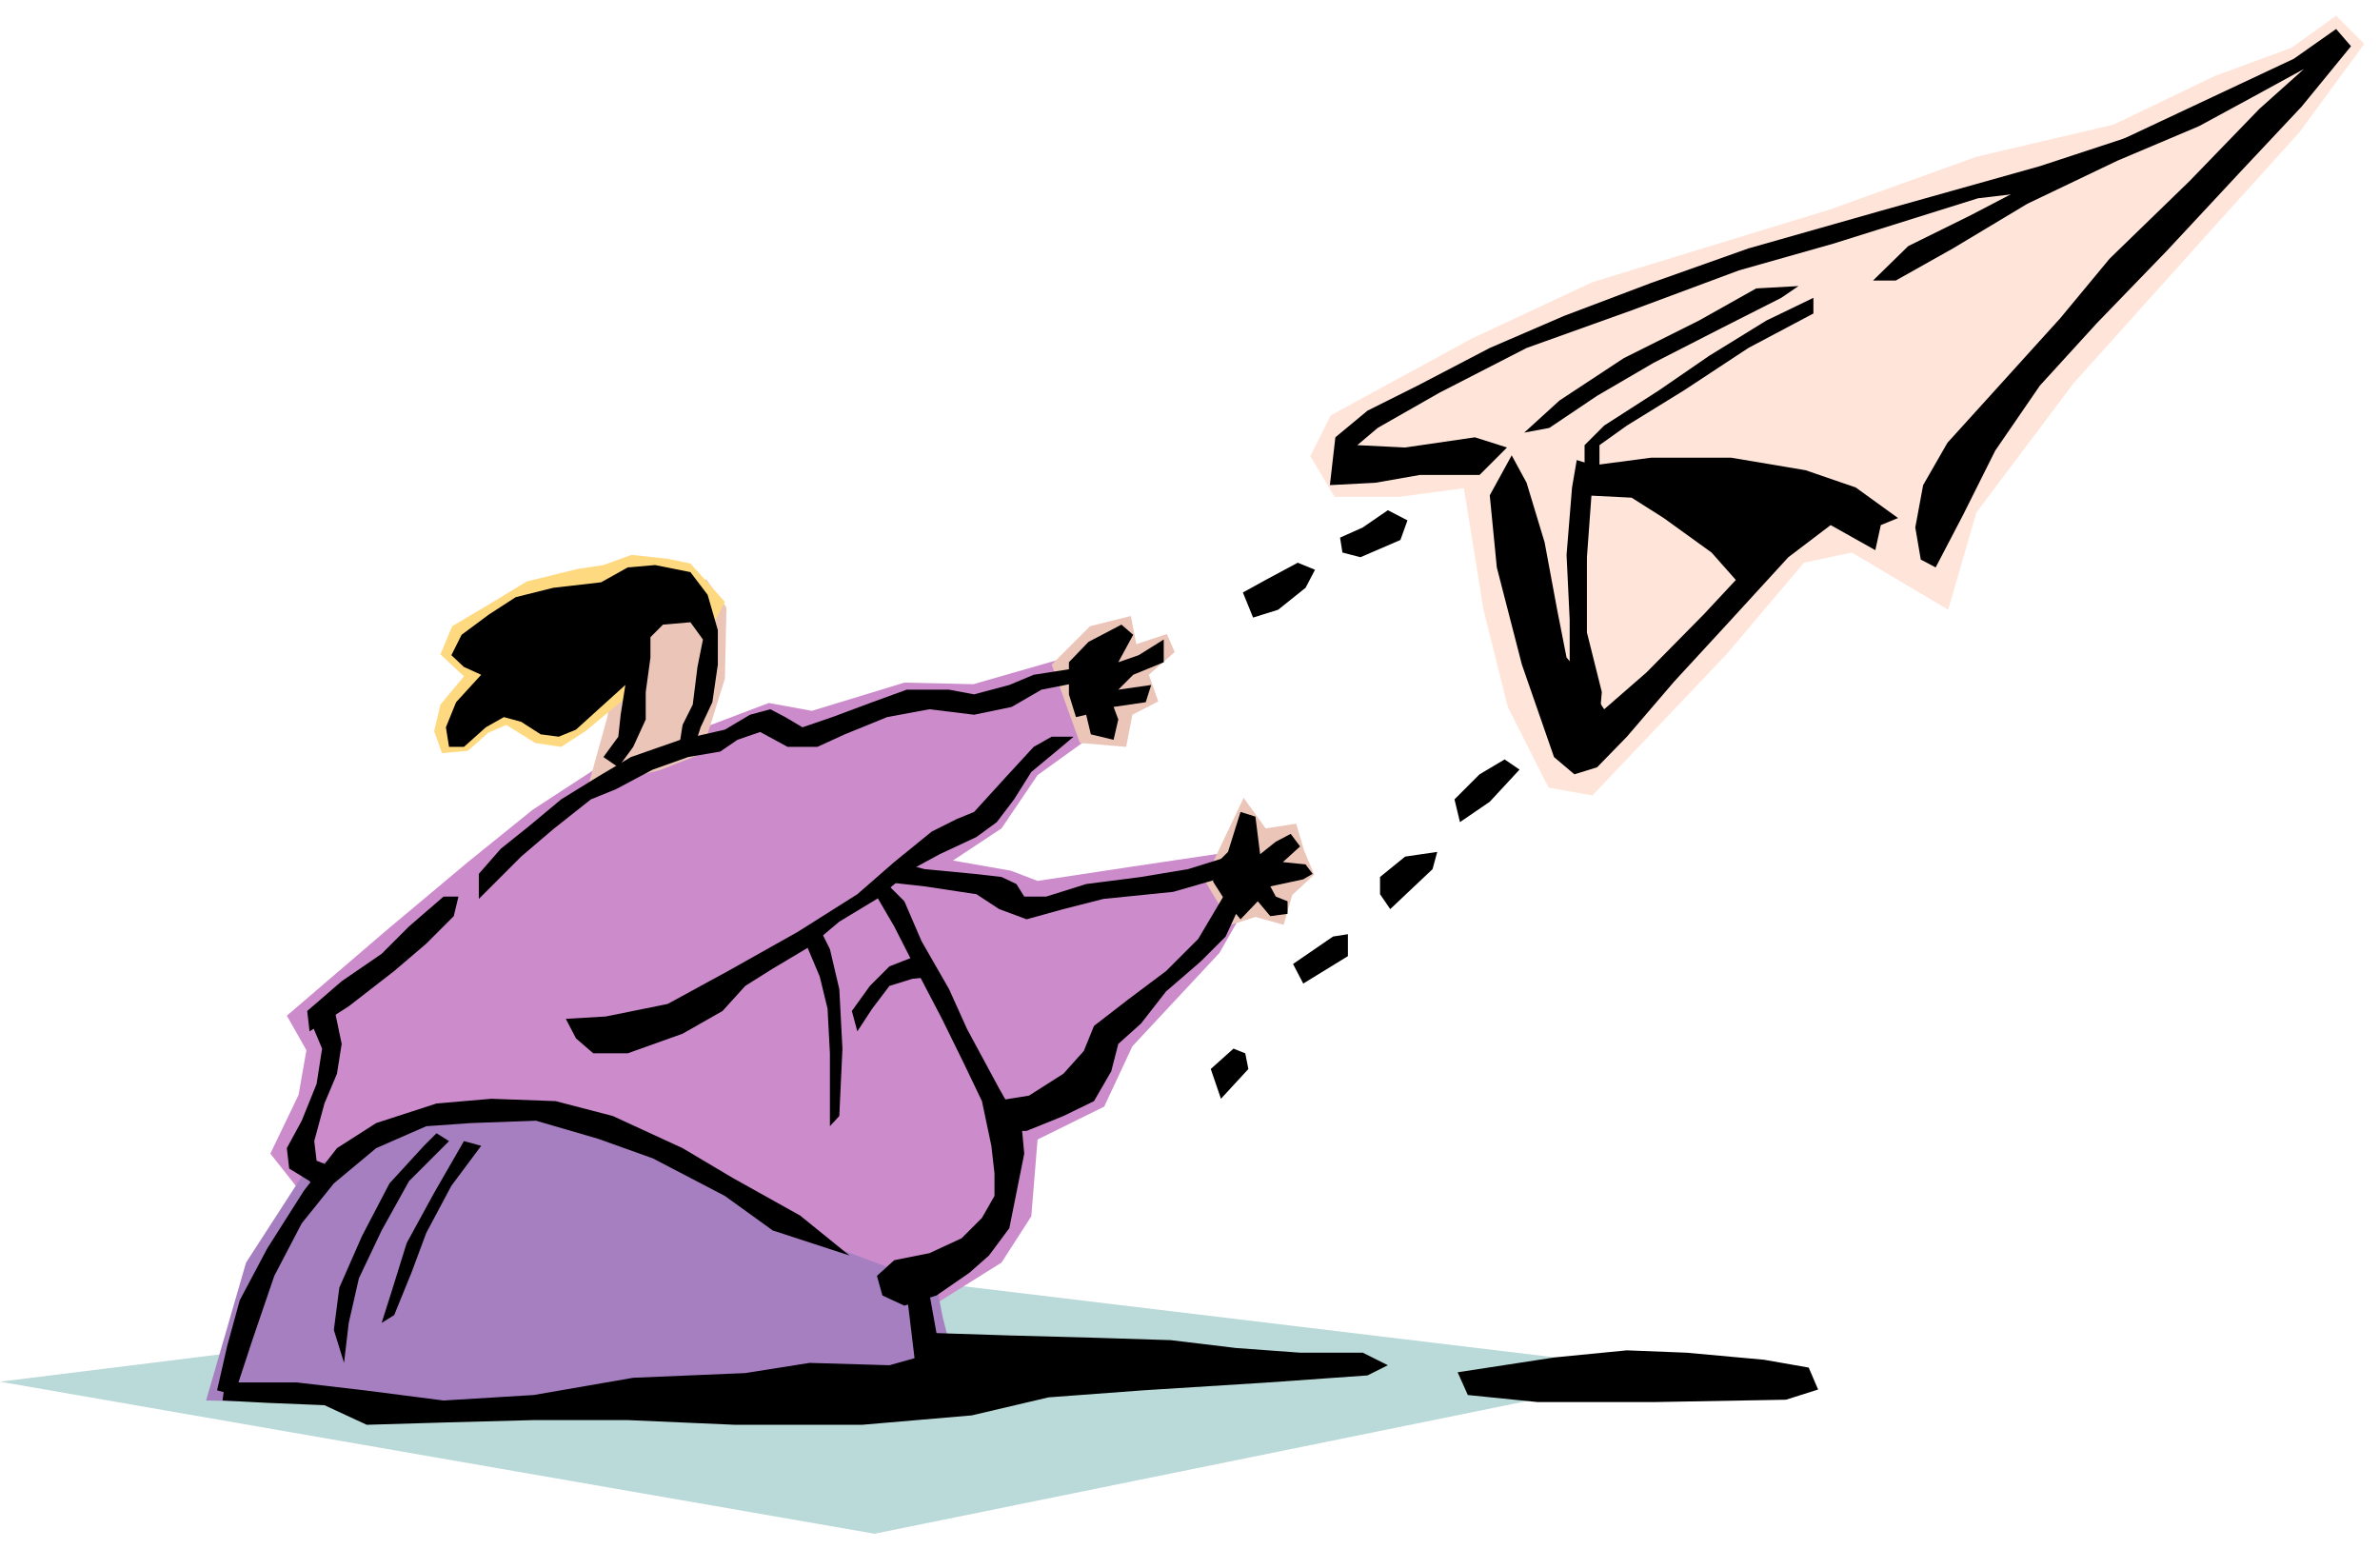 <svg xmlns="http://www.w3.org/2000/svg" width="481.109" height="313.188" fill-rule="evenodd" stroke-linecap="round" preserveAspectRatio="none" viewBox="0 0 3037 1977"><style>.pen1{stroke:none}.brush3{fill:#ebc5b8}.brush7{fill:#000}</style><path d="m0 1763 1116 194 1018-207-1031-124L0 1763z" class="pen1" style="fill:#bad9d9"/><path d="m907 925-121 39-106 69-83 67-105 88-126 108 25 44-10 57-36 75 49 62 100-60 68-28 128-3 155 57 124 75 77 34 116 46 33 8 83-52 38-59 8-98 85-42 36-77 111-119 28-49-20-79-121 18-119 18-34-13-74-13 62-41 46-68 57-41-24-108-115 33-88-2-118 36-55-10-74 28z" class="pen1" style="fill:#cc8ccc"/><path d="m750 1005 25-90 16-104 110-72 26 36-2 91-30 96-54 21-91 22z" class="pen1 brush3"/><path d="m788 899-41 34-31 20-33-5-37-23-23 10-26 23-33 3-10-28 8-34 30-36-30-28 15-36 49-29 46-28 65-16 33-5 36-13 46 5 29 6 44 49-21 41-26-39-62 16-10 98-18 15z" class="pen1" style="fill:#ffd97f"/><path d="m1703 634-31-52 26-52 180-98 154-72 304-93 186-67 175-41 129-62 98-36 57-41 36 36-83 113-103 114-185 206-124 165-36 124-123-73-61 13-99 117-171 180-56-10-52-103-31-124-25-155-83 11h-82z" class="pen1" style="fill:#ffe5d9"/><path d="m1342 848 49-49 52-13 7 36 39-13 10 23-33 29 12 34-33 17-8 41-59-5-36-100zm312 203-39 6-28-39-50 105 34 57 31-10 36 10 11-38 28-26-13-31-10-34z" class="pen1 brush3"/><path d="m997 1554 80 42 118 44 8 41 21 82-219 24-475 6-267-6 51-176 77-119 196-82 137 13 131 49 142 82z" class="pen1" style="fill:#a57fbf"/><path d="m2470 724 35-67 41-82 57-83 73-80 89-92 95-102 77-82 63-77-19-22-54 38-149 70-149 70-115 60-79 39-45 44h29l73-41 95-57 115-55 104-44 70-38 64-35-57 51-89 92-102 99-63 76-86 95-58 64-31 54-10 54 7 41 19 10zm-525-172 45-41 82-54 96-48 73-41 54-3-22 15-77 39-86 44-72 42-61 41-32 6zm369-152-83 44-82 54-73 45-35 25v38l-19-3v-35l25-25 70-45 64-44 73-45 60-29v20z" class="pen1 brush7"/><path d="m2749 164-146 48-203 57-169 48-124 44-111 42-95 41-92 48-64 32-41 34-7 61 58-3 57-10h76l35-35-41-13-89 13-61-3 26-22 79-45 111-57 134-48 137-51 120-34 102-32 83-26 76-9 149-80z" class="pen1 brush7"/><path d="m2031 594 76-10h102l95 16 64 22 54 39-22 9-7 32-57-32-54 41-76 83-70 76-60 70-38 39-29 9-26-22-41-118-32-124-9-92 28-51 19 35 23 76 16 86 12 61 19 22 29 44 54-47 73-74 41-44-31-35-61-44-41-26-60-3 9-38zm-445 162 29-16 41-22 22 9-12 23-35 28-32 10-13-32z" class="pen1 brush7"/><path d="m2044 597-32-10-6 35-7 86 4 83v73l38 54 3-35-19-76v-96l6-82 13-32zm-334 89 29-13 32-22 25 13-9 25-51 22-23-6-3-19zm146 334 32-32 32-19 19 13-38 41-38 26-7-29zm-95 99 32-26 41-6-6 22-54 51-13-19v-22zm-397-233v-41l25-26 23-12 19-10 15 13-19 35 26-9 32-20v29l-39 16-19 19 42-6-7 22-41 6 6 16-6 26-29-7-6-25-13 3-9-29zm203 201 10-32 6-19 19 6 6 48 20-16 19-10 12 16-22 20 29 3 9 12-12 7-42 9 7 13 15 6v16l-22 3-16-19-22 23-19-23-16-25 3-22 16-16zm26 277-35 38-13-38 29-26 15 6 4 20zm108-169-51 35 13 25 57-35v-28l-19 3z" class="pen1 brush7"/><path d="m611 1115 28-32 35-28 42-35 47-29 42-25 63-22 57-13 32-19 26-7 19 10 22 13 38-13 51-19 44-16h54l32 6 45-12 31-13 64-10-3 19-51 10-38 22-48 10-57-7-54 10-54 22-35 16h-38l-35-19-29 10-22 15-41 7-45 16-47 25-32 13-48 38-41 35-54 54v-32zm-45 29-44 38-35 35-51 35-44 38 3 26 50-32 58-45 41-35 35-35 6-25h-19zm156 156 51-3 79-16 77-42 89-50 76-48 47-41 48-39 32-16 22-9 41-45 35-38 23-13h28l-19 16-35 29-22 35-22 29-26 19-47 22-35 19-45 38-48 29-38 32-47 28-35 22-29 32-51 29-70 25h-44l-22-19-13-25zm454-83-41 16-25 25-23 32 7 26 19-29 22-29 29-9 28-3-16-29z" class="pen1 brush7"/><path d="m789 979 19-26 16-35v-35l6-44v-26l16-16 35-3 16 22-7 35-6 48-13 26-6 38 22-13 7-22 15-32 7-48v-44l-13-45-22-29-45-9-35 3-34 19-61 7-48 12-34 22-35 26-13 26 16 15 22 10-32 35-13 32 4 25h19l28-25 23-13 22 6 25 16 23 3 22-9 32-29 31-28-6 38-3 28-19 26 19 13zm238 222 19 45 10 41 3 57v93l12-13 4-86-4-76-12-51-13-26-19 16zm86-67 28 48 26 51 35 67 28 57 23 48 12 57 4 35v29l-16 28-26 26-41 19-45 9-22 20 7 25 28 13 41-13 42-29 25-22 26-35 9-45 10-50-3-32-29-51-41-76-23-51-35-61-22-51-25-25-16 9zm-718 166 16 38-7 45-19 47-19 35 3 26 26 16 12 19 29-32-32-13-3-25 13-48 16-38 6-38-10-48-31 16z" class="pen1 brush7"/><path d="m1157 1103 23 6 63 6 35 4 19 9 10 16h28l51-16 70-9 60-10 61-19v25l-80 23-89 9-51 13-47 13-35-13-29-19-66-10-54-6 31-22zm112 302 44-7 44-28 26-29 13-32 44-34 48-36 41-41 32-54 25 3-22 48-32 32-44 38-32 41-29 26-9 35-22 38-39 19-47 19h-35l-6-38zm-655 57-38 51-32 60-19 51-22 54-16 10 13-41 19-61 35-64 38-66 22 6z" class="pen1 brush7"/><path d="m1084 1602-63-51-86-48-64-38-89-41-73-19-82-3-70 6-77 25-50 32-42 54-47 74-35 66-16 58-13 57 22 6 23-70 28-82 35-67 41-51 54-45 64-28 57-4 83-3 79 23 70 25 92 48 61 44 98 32z" class="pen1 brush7"/><path d="m573 1456-51 51-35 63-29 61-13 57-6 51-13-42 7-54 29-66 35-67 44-48 16-16 16 10zm-286 308h92l86 10 101 13 115-7 127-22 143-6 82-13 102 3 32-9-10-83 26-16 12 67 93 3 111 3 95 3 83 10 82 6h80l32 16-26 13-127 9-159 10-121 9-98 23-140 12H938l-137-6H681l-112 3-101 3-54-25-73-3-57-3 3-23zm1573-13 124-19 92-9 76 3 99 9 57 10 12 28-41 13-168 3h-149l-89-9-13-29z" class="pen1 brush7"/></svg>
